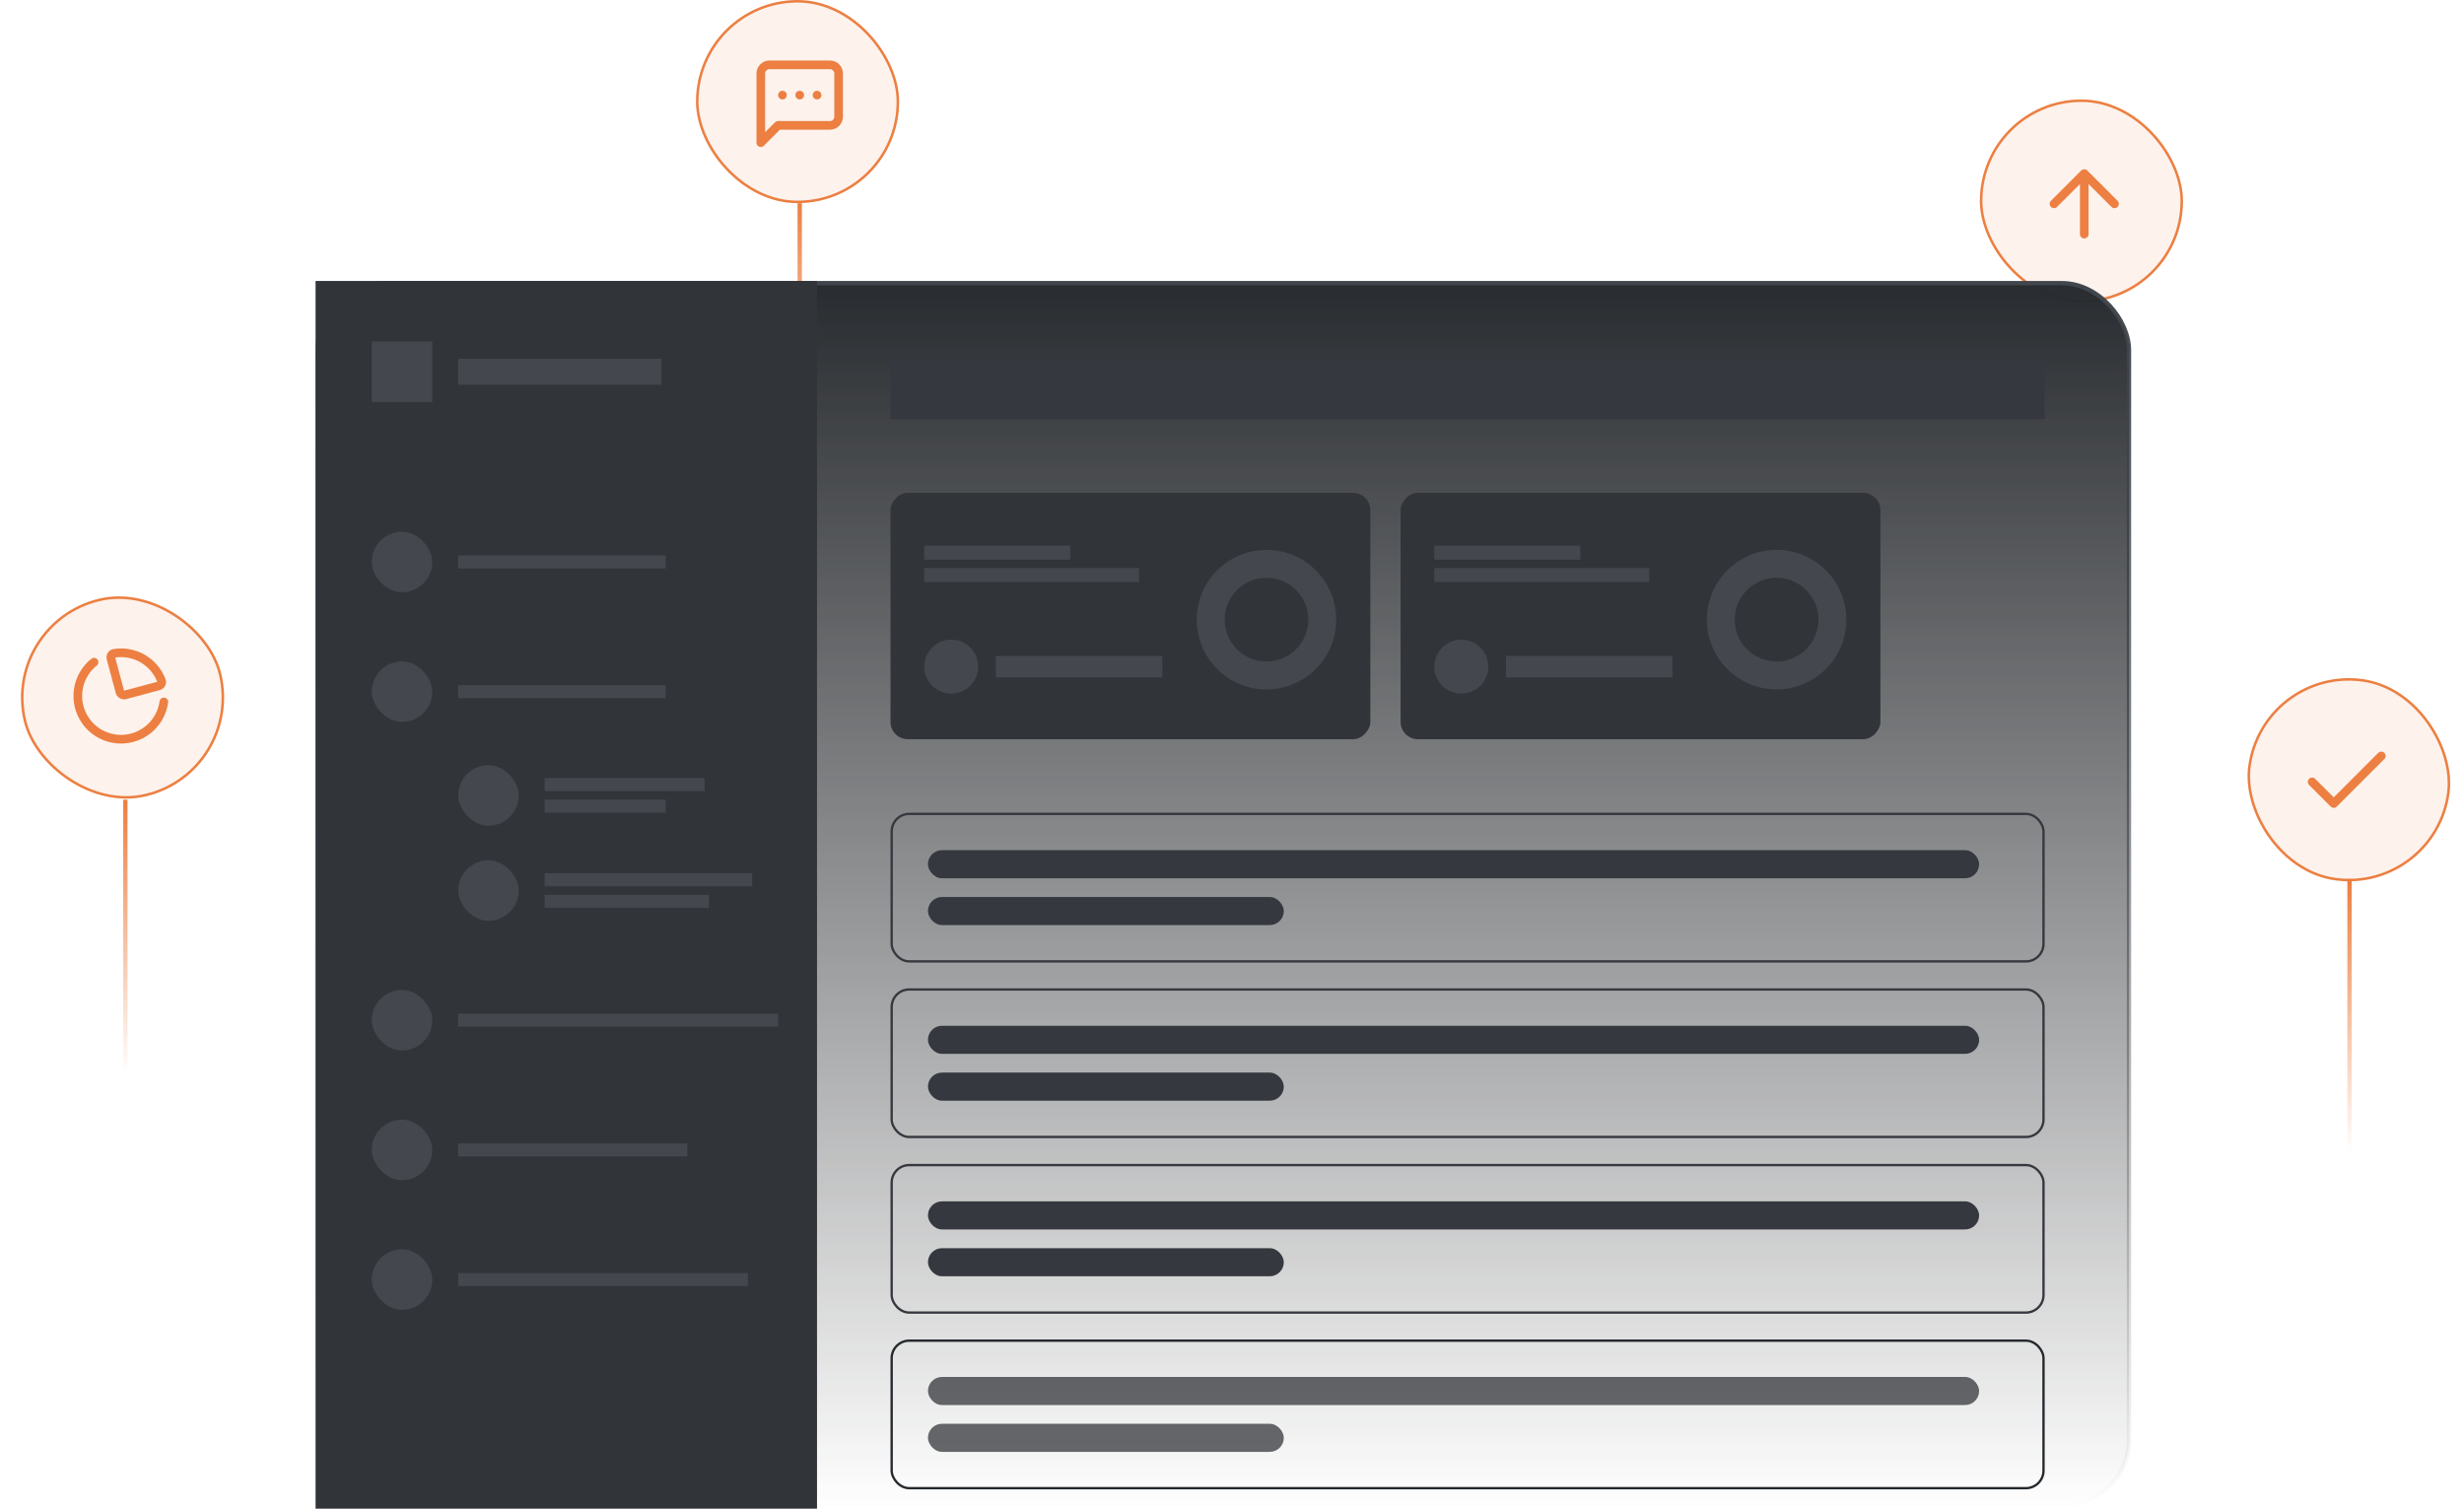 <svg width="570" height="349" viewBox="0 0 570 349" fill="none" xmlns="http://www.w3.org/2000/svg">
<path d="M543.512 203.339V266.839" stroke="url(#paint0_linear_1_6)"/>
<path d="M185 47V110.5" stroke="url(#paint1_linear_1_6)"/>
<rect x="458.294" y="23.294" width="46.413" height="46.413" rx="23.206" fill="#EC7F41" fill-opacity="0.1"/>
<rect x="458.294" y="23.294" width="46.413" height="46.413" rx="23.206" stroke="#EC7F41" stroke-width="0.588"/>
<g filter="url(#filter0_d_1_6)">
<path d="M475.152 47.152L482.152 40.152M482.152 40.152L489.152 47.152M482.152 40.152V54.152" stroke="#EC7F41" stroke-width="2" stroke-linecap="round" stroke-linejoin="round"/>
</g>
<rect x="73.5" y="65.5" width="419" height="283" rx="15.5" fill="url(#paint2_linear_1_6)"/>
<rect x="73.5" y="65.5" width="419" height="283" rx="15.5" stroke="url(#paint3_linear_1_6)"/>
<rect width="116" height="284" transform="translate(73 65)" fill="#31353A"/>
<rect x="86" y="79" width="14" height="14" fill="#44474E"/>
<rect x="106" y="83" width="47" height="6" fill="#44474E"/>
<rect x="86" y="123" width="14" height="14" rx="7" fill="#44474E"/>
<rect x="106" y="128.5" width="48" height="3" fill="#44474E"/>
<rect x="86" y="153" width="14" height="14" rx="7" fill="#44474E"/>
<rect x="106" y="158.5" width="48" height="3" fill="#44474E"/>
<rect x="106" y="177" width="14" height="14" rx="7" fill="#44474E"/>
<rect x="126" y="180" width="37" height="3" fill="#44474E"/>
<rect x="126" y="185" width="28" height="3" fill="#44474E"/>
<rect x="106" y="199" width="14" height="14" rx="7" fill="#44474E"/>
<rect x="126" y="202" width="48" height="3" fill="#44474E"/>
<rect x="126" y="207" width="38" height="3" fill="#44474E"/>
<rect x="86" y="229" width="14" height="14" rx="7" fill="#44474E"/>
<rect x="106" y="234.5" width="74" height="3" fill="#44474E"/>
<rect x="86" y="259" width="14" height="14" rx="7" fill="#44474E"/>
<rect x="106" y="264.5" width="53" height="3" fill="#44474E"/>
<rect x="86" y="289" width="14" height="14" rx="7" fill="#44474E"/>
<rect x="106" y="294.5" width="67" height="3" fill="#44474E"/>
<rect width="267" height="14" transform="translate(206 83)" fill="#35383E"/>
<rect width="111" height="57" rx="4" transform="matrix(1 0 0 -1 206 171)" fill="#31353A"/>
<circle cx="6.239" cy="6.239" r="6.239" transform="matrix(1 0 0 -1 213.809 160.445)" fill="#44474E"/>
<rect width="38.51" height="4.948" transform="matrix(1 0 0 -1 230.374 156.68)" fill="#44474E"/>
<rect width="49.697" height="3.227" transform="matrix(1 0 0 -1 213.809 134.629)" fill="#44474E"/>
<rect width="33.777" height="3.227" transform="matrix(1 0 0 -1 213.809 129.465)" fill="#44474E"/>
<path d="M309.116 143.342C309.116 134.43 301.892 127.206 292.98 127.206C284.069 127.206 276.845 134.43 276.845 143.342C276.845 152.253 284.069 159.477 292.98 159.477C301.892 159.477 309.116 152.253 309.116 143.342ZM283.299 143.342C283.299 137.995 287.633 133.66 292.98 133.66C298.327 133.66 302.661 137.995 302.661 143.342C302.661 148.689 298.327 153.023 292.98 153.023C287.633 153.023 283.299 148.689 283.299 143.342Z" fill="#44474E"/>
<rect width="111" height="57" rx="4" transform="matrix(1 0 0 -1 324 171)" fill="#31353A"/>
<circle cx="6.239" cy="6.239" r="6.239" transform="matrix(1 0 0 -1 331.809 160.445)" fill="#44474E"/>
<rect width="38.51" height="4.948" transform="matrix(1 0 0 -1 348.374 156.68)" fill="#44474E"/>
<rect width="49.697" height="3.227" transform="matrix(1 0 0 -1 331.809 134.629)" fill="#44474E"/>
<rect width="33.777" height="3.227" transform="matrix(1 0 0 -1 331.809 129.465)" fill="#44474E"/>
<path d="M427.116 143.342C427.116 134.43 419.892 127.206 410.98 127.206C402.069 127.206 394.845 134.43 394.845 143.342C394.845 152.253 402.069 159.477 410.98 159.477C419.892 159.477 427.116 152.253 427.116 143.342ZM401.299 143.342C401.299 137.995 405.633 133.66 410.98 133.66C416.327 133.66 420.661 137.995 420.661 143.342C420.661 148.689 416.327 153.023 410.98 153.023C405.633 153.023 401.299 148.689 401.299 143.342Z" fill="#44474E"/>
<rect x="206.271" y="188.271" width="266.458" height="34.12" rx="4.062" stroke="#35383E" stroke-width="0.542"/>
<g filter="url(#filter1_b_1_6)">
<rect x="214.665" y="196.665" width="243.17" height="6.499" rx="3.249" fill="#35383E"/>
</g>
<g filter="url(#filter2_b_1_6)">
<rect x="214.665" y="207.497" width="82.32" height="6.499" rx="3.249" fill="#35383E"/>
</g>
<rect x="206.271" y="228.889" width="266.458" height="34.12" rx="4.062" stroke="#35383E" stroke-width="0.542"/>
<g filter="url(#filter3_b_1_6)">
<rect x="214.665" y="237.284" width="243.17" height="6.499" rx="3.249" fill="#35383E"/>
</g>
<g filter="url(#filter4_b_1_6)">
<rect x="214.665" y="248.115" width="82.32" height="6.499" rx="3.249" fill="#35383E"/>
</g>
<rect x="206.271" y="269.508" width="266.458" height="34.12" rx="4.062" stroke="#35383E" stroke-width="0.542"/>
<g filter="url(#filter5_b_1_6)">
<rect x="214.665" y="277.903" width="243.17" height="6.499" rx="3.249" fill="#35383E"/>
</g>
<g filter="url(#filter6_b_1_6)">
<rect x="214.665" y="288.734" width="82.32" height="6.499" rx="3.249" fill="#35383E"/>
</g>
<rect x="206.271" y="310.127" width="266.458" height="34.12" rx="4.062" stroke="#25292D" stroke-width="0.542"/>
<g filter="url(#filter7_b_1_6)">
<rect x="214.665" y="318.521" width="243.17" height="6.499" rx="3.249" fill="#272A2E" fill-opacity="0.7"/>
</g>
<g filter="url(#filter8_b_1_6)">
<rect x="214.665" y="329.353" width="82.32" height="6.499" rx="3.249" fill="#272A2E" fill-opacity="0.7"/>
</g>
<rect x="0.354" y="144.218" width="46.413" height="46.413" rx="23.206" transform="rotate(-13.537 0.354 144.218)" fill="#EC7F41" fill-opacity="0.1"/>
<rect x="0.354" y="144.218" width="46.413" height="46.413" rx="23.206" transform="rotate(-13.537 0.354 144.218)" stroke="#EC7F41" stroke-width="0.588"/>
<g filter="url(#filter9_d_1_6)">
<path d="M37.903 162.374C37.677 163.992 37.059 165.53 36.102 166.854C35.146 168.178 33.879 169.247 32.413 169.968C30.948 170.689 29.328 171.041 27.695 170.991C26.062 170.942 24.467 170.493 23.047 169.684C21.628 168.876 20.429 167.732 19.554 166.352C18.679 164.973 18.155 163.4 18.028 161.772C17.901 160.143 18.175 158.509 18.826 157.01C19.477 155.512 20.485 154.196 21.762 153.178M36.693 158.671C37.226 158.528 37.547 157.977 37.352 157.461C36.535 155.303 34.997 153.494 32.999 152.34C31 151.187 28.665 150.76 26.387 151.132C25.842 151.221 25.526 151.775 25.669 152.308L27.74 160.035C27.809 160.292 27.976 160.51 28.206 160.643C28.436 160.775 28.709 160.811 28.965 160.743L36.693 158.671Z" stroke="#EC7F41" stroke-width="2" stroke-linecap="round" stroke-linejoin="round"/>
</g>
<path d="M29 185V248.5" stroke="url(#paint4_linear_1_6)"/>
<rect x="523.391" y="154.33" width="46.413" height="46.413" rx="23.206" transform="rotate(7.503 523.391 154.33)" fill="#EC7F41" fill-opacity="0.1"/>
<rect x="523.391" y="154.33" width="46.413" height="46.413" rx="23.206" transform="rotate(7.503 523.391 154.33)" stroke="#EC7F41" stroke-width="0.588"/>
<g filter="url(#filter10_d_1_6)">
<path d="M550.868 174.867L539.868 185.867L534.868 180.867" stroke="#EC7F41" stroke-width="2" stroke-linecap="round" stroke-linejoin="round"/>
</g>
<rect x="161.294" y="0.294" width="46.413" height="46.413" rx="23.206" fill="#EC7F41" fill-opacity="0.1"/>
<rect x="161.294" y="0.294" width="46.413" height="46.413" rx="23.206" stroke="#EC7F41" stroke-width="0.588"/>
<g filter="url(#filter11_d_1_6)">
<path d="M181 22H181.01M185 22H185.01M189 22H189.01M194 27C194 27.53 193.789 28.039 193.414 28.414C193.039 28.789 192.53 29 192 29H180L176 33V17C176 16.47 176.211 15.961 176.586 15.586C176.961 15.211 177.47 15 178 15H192C192.53 15 193.039 15.211 193.414 15.586C193.789 15.961 194 16.47 194 17V27Z" stroke="#EC7F41" stroke-width="2" stroke-linecap="round" stroke-linejoin="round"/>
</g>
<defs>
<filter id="filter0_d_1_6" x="458.402" y="23.402" width="47.5" height="47.5" filterUnits="userSpaceOnUse" color-interpolation-filters="sRGB">
<feFlood flood-opacity="0" result="BackgroundImageFix"/>
<feColorMatrix in="SourceAlpha" type="matrix" values="0 0 0 0 0 0 0 0 0 0 0 0 0 0 0 0 0 0 127 0" result="hardAlpha"/>
<feOffset/>
<feGaussianBlur stdDeviation="5.875"/>
<feComposite in2="hardAlpha" operator="out"/>
<feColorMatrix type="matrix" values="0 0 0 0 0.925 0 0 0 0 0.498 0 0 0 0 0.255 0 0 0 0.5 0"/>
<feBlend mode="normal" in2="BackgroundImageFix" result="effect1_dropShadow_1_6"/>
<feBlend mode="normal" in="SourceGraphic" in2="effect1_dropShadow_1_6" result="shape"/>
</filter>
<filter id="filter1_b_1_6" x="198.418" y="180.418" width="275.665" height="38.994" filterUnits="userSpaceOnUse" color-interpolation-filters="sRGB">
<feFlood flood-opacity="0" result="BackgroundImageFix"/>
<feGaussianBlur in="BackgroundImageFix" stdDeviation="8.124"/>
<feComposite in2="SourceAlpha" operator="in" result="effect1_backgroundBlur_1_6"/>
<feBlend mode="normal" in="SourceGraphic" in2="effect1_backgroundBlur_1_6" result="shape"/>
</filter>
<filter id="filter2_b_1_6" x="198.418" y="191.249" width="114.815" height="38.994" filterUnits="userSpaceOnUse" color-interpolation-filters="sRGB">
<feFlood flood-opacity="0" result="BackgroundImageFix"/>
<feGaussianBlur in="BackgroundImageFix" stdDeviation="8.124"/>
<feComposite in2="SourceAlpha" operator="in" result="effect1_backgroundBlur_1_6"/>
<feBlend mode="normal" in="SourceGraphic" in2="effect1_backgroundBlur_1_6" result="shape"/>
</filter>
<filter id="filter3_b_1_6" x="198.418" y="221.036" width="275.665" height="38.994" filterUnits="userSpaceOnUse" color-interpolation-filters="sRGB">
<feFlood flood-opacity="0" result="BackgroundImageFix"/>
<feGaussianBlur in="BackgroundImageFix" stdDeviation="8.124"/>
<feComposite in2="SourceAlpha" operator="in" result="effect1_backgroundBlur_1_6"/>
<feBlend mode="normal" in="SourceGraphic" in2="effect1_backgroundBlur_1_6" result="shape"/>
</filter>
<filter id="filter4_b_1_6" x="198.418" y="231.868" width="114.815" height="38.994" filterUnits="userSpaceOnUse" color-interpolation-filters="sRGB">
<feFlood flood-opacity="0" result="BackgroundImageFix"/>
<feGaussianBlur in="BackgroundImageFix" stdDeviation="8.124"/>
<feComposite in2="SourceAlpha" operator="in" result="effect1_backgroundBlur_1_6"/>
<feBlend mode="normal" in="SourceGraphic" in2="effect1_backgroundBlur_1_6" result="shape"/>
</filter>
<filter id="filter5_b_1_6" x="198.418" y="261.655" width="275.665" height="38.994" filterUnits="userSpaceOnUse" color-interpolation-filters="sRGB">
<feFlood flood-opacity="0" result="BackgroundImageFix"/>
<feGaussianBlur in="BackgroundImageFix" stdDeviation="8.124"/>
<feComposite in2="SourceAlpha" operator="in" result="effect1_backgroundBlur_1_6"/>
<feBlend mode="normal" in="SourceGraphic" in2="effect1_backgroundBlur_1_6" result="shape"/>
</filter>
<filter id="filter6_b_1_6" x="198.418" y="272.487" width="114.815" height="38.994" filterUnits="userSpaceOnUse" color-interpolation-filters="sRGB">
<feFlood flood-opacity="0" result="BackgroundImageFix"/>
<feGaussianBlur in="BackgroundImageFix" stdDeviation="8.124"/>
<feComposite in2="SourceAlpha" operator="in" result="effect1_backgroundBlur_1_6"/>
<feBlend mode="normal" in="SourceGraphic" in2="effect1_backgroundBlur_1_6" result="shape"/>
</filter>
<filter id="filter7_b_1_6" x="198.418" y="302.274" width="275.665" height="38.994" filterUnits="userSpaceOnUse" color-interpolation-filters="sRGB">
<feFlood flood-opacity="0" result="BackgroundImageFix"/>
<feGaussianBlur in="BackgroundImageFix" stdDeviation="8.124"/>
<feComposite in2="SourceAlpha" operator="in" result="effect1_backgroundBlur_1_6"/>
<feBlend mode="normal" in="SourceGraphic" in2="effect1_backgroundBlur_1_6" result="shape"/>
</filter>
<filter id="filter8_b_1_6" x="198.418" y="313.105" width="114.815" height="38.994" filterUnits="userSpaceOnUse" color-interpolation-filters="sRGB">
<feFlood flood-opacity="0" result="BackgroundImageFix"/>
<feGaussianBlur in="BackgroundImageFix" stdDeviation="8.124"/>
<feComposite in2="SourceAlpha" operator="in" result="effect1_backgroundBlur_1_6"/>
<feBlend mode="normal" in="SourceGraphic" in2="effect1_backgroundBlur_1_6" result="shape"/>
</filter>
<filter id="filter9_d_1_6" x="1.553" y="134.553" width="52.894" height="52.894" filterUnits="userSpaceOnUse" color-interpolation-filters="sRGB">
<feFlood flood-opacity="0" result="BackgroundImageFix"/>
<feColorMatrix in="SourceAlpha" type="matrix" values="0 0 0 0 0 0 0 0 0 0 0 0 0 0 0 0 0 0 127 0" result="hardAlpha"/>
<feOffset/>
<feGaussianBlur stdDeviation="5.875"/>
<feComposite in2="hardAlpha" operator="out"/>
<feColorMatrix type="matrix" values="0 0 0 0 0.925 0 0 0 0 0.498 0 0 0 0 0.255 0 0 0 0.5 0"/>
<feBlend mode="normal" in2="BackgroundImageFix" result="effect1_dropShadow_1_6"/>
<feBlend mode="normal" in="SourceGraphic" in2="effect1_dropShadow_1_6" result="shape"/>
</filter>
<filter id="filter10_d_1_6" x="519.118" y="157.117" width="47.5" height="47.5" filterUnits="userSpaceOnUse" color-interpolation-filters="sRGB">
<feFlood flood-opacity="0" result="BackgroundImageFix"/>
<feColorMatrix in="SourceAlpha" type="matrix" values="0 0 0 0 0 0 0 0 0 0 0 0 0 0 0 0 0 0 127 0" result="hardAlpha"/>
<feOffset/>
<feGaussianBlur stdDeviation="5.875"/>
<feComposite in2="hardAlpha" operator="out"/>
<feColorMatrix type="matrix" values="0 0 0 0 0.925 0 0 0 0 0.498 0 0 0 0 0.255 0 0 0 0.5 0"/>
<feBlend mode="normal" in2="BackgroundImageFix" result="effect1_dropShadow_1_6"/>
<feBlend mode="normal" in="SourceGraphic" in2="effect1_dropShadow_1_6" result="shape"/>
</filter>
<filter id="filter11_d_1_6" x="161.25" y="0.25" width="47.5" height="47.5" filterUnits="userSpaceOnUse" color-interpolation-filters="sRGB">
<feFlood flood-opacity="0" result="BackgroundImageFix"/>
<feColorMatrix in="SourceAlpha" type="matrix" values="0 0 0 0 0 0 0 0 0 0 0 0 0 0 0 0 0 0 127 0" result="hardAlpha"/>
<feOffset/>
<feGaussianBlur stdDeviation="5.875"/>
<feComposite in2="hardAlpha" operator="out"/>
<feColorMatrix type="matrix" values="0 0 0 0 0.925 0 0 0 0 0.498 0 0 0 0 0.255 0 0 0 0.5 0"/>
<feBlend mode="normal" in2="BackgroundImageFix" result="effect1_dropShadow_1_6"/>
<feBlend mode="normal" in="SourceGraphic" in2="effect1_dropShadow_1_6" result="shape"/>
</filter>
<linearGradient id="paint0_linear_1_6" x1="544.012" y1="203.339" x2="544.012" y2="266.839" gradientUnits="userSpaceOnUse">
<stop stop-color="#EC7F41"/>
<stop offset="1" stop-color="#EC7F41" stop-opacity="0"/>
</linearGradient>
<linearGradient id="paint1_linear_1_6" x1="185.5" y1="47" x2="185.5" y2="110.5" gradientUnits="userSpaceOnUse">
<stop stop-color="#EC7F41"/>
<stop offset="1" stop-color="#EC7F41" stop-opacity="0"/>
</linearGradient>
<linearGradient id="paint2_linear_1_6" x1="283" y1="65" x2="283" y2="349" gradientUnits="userSpaceOnUse">
<stop stop-color="#282B2F"/>
<stop offset="1" stop-color="#202225" stop-opacity="0"/>
</linearGradient>
<linearGradient id="paint3_linear_1_6" x1="283" y1="65" x2="283" y2="349" gradientUnits="userSpaceOnUse">
<stop stop-color="#40464C"/>
<stop offset="1" stop-color="#25292D" stop-opacity="0"/>
</linearGradient>
<linearGradient id="paint4_linear_1_6" x1="29.5" y1="185" x2="29.5" y2="248.5" gradientUnits="userSpaceOnUse">
<stop stop-color="#EC7F41"/>
<stop offset="1" stop-color="#EC7F41" stop-opacity="0"/>
</linearGradient>
</defs>
</svg>
